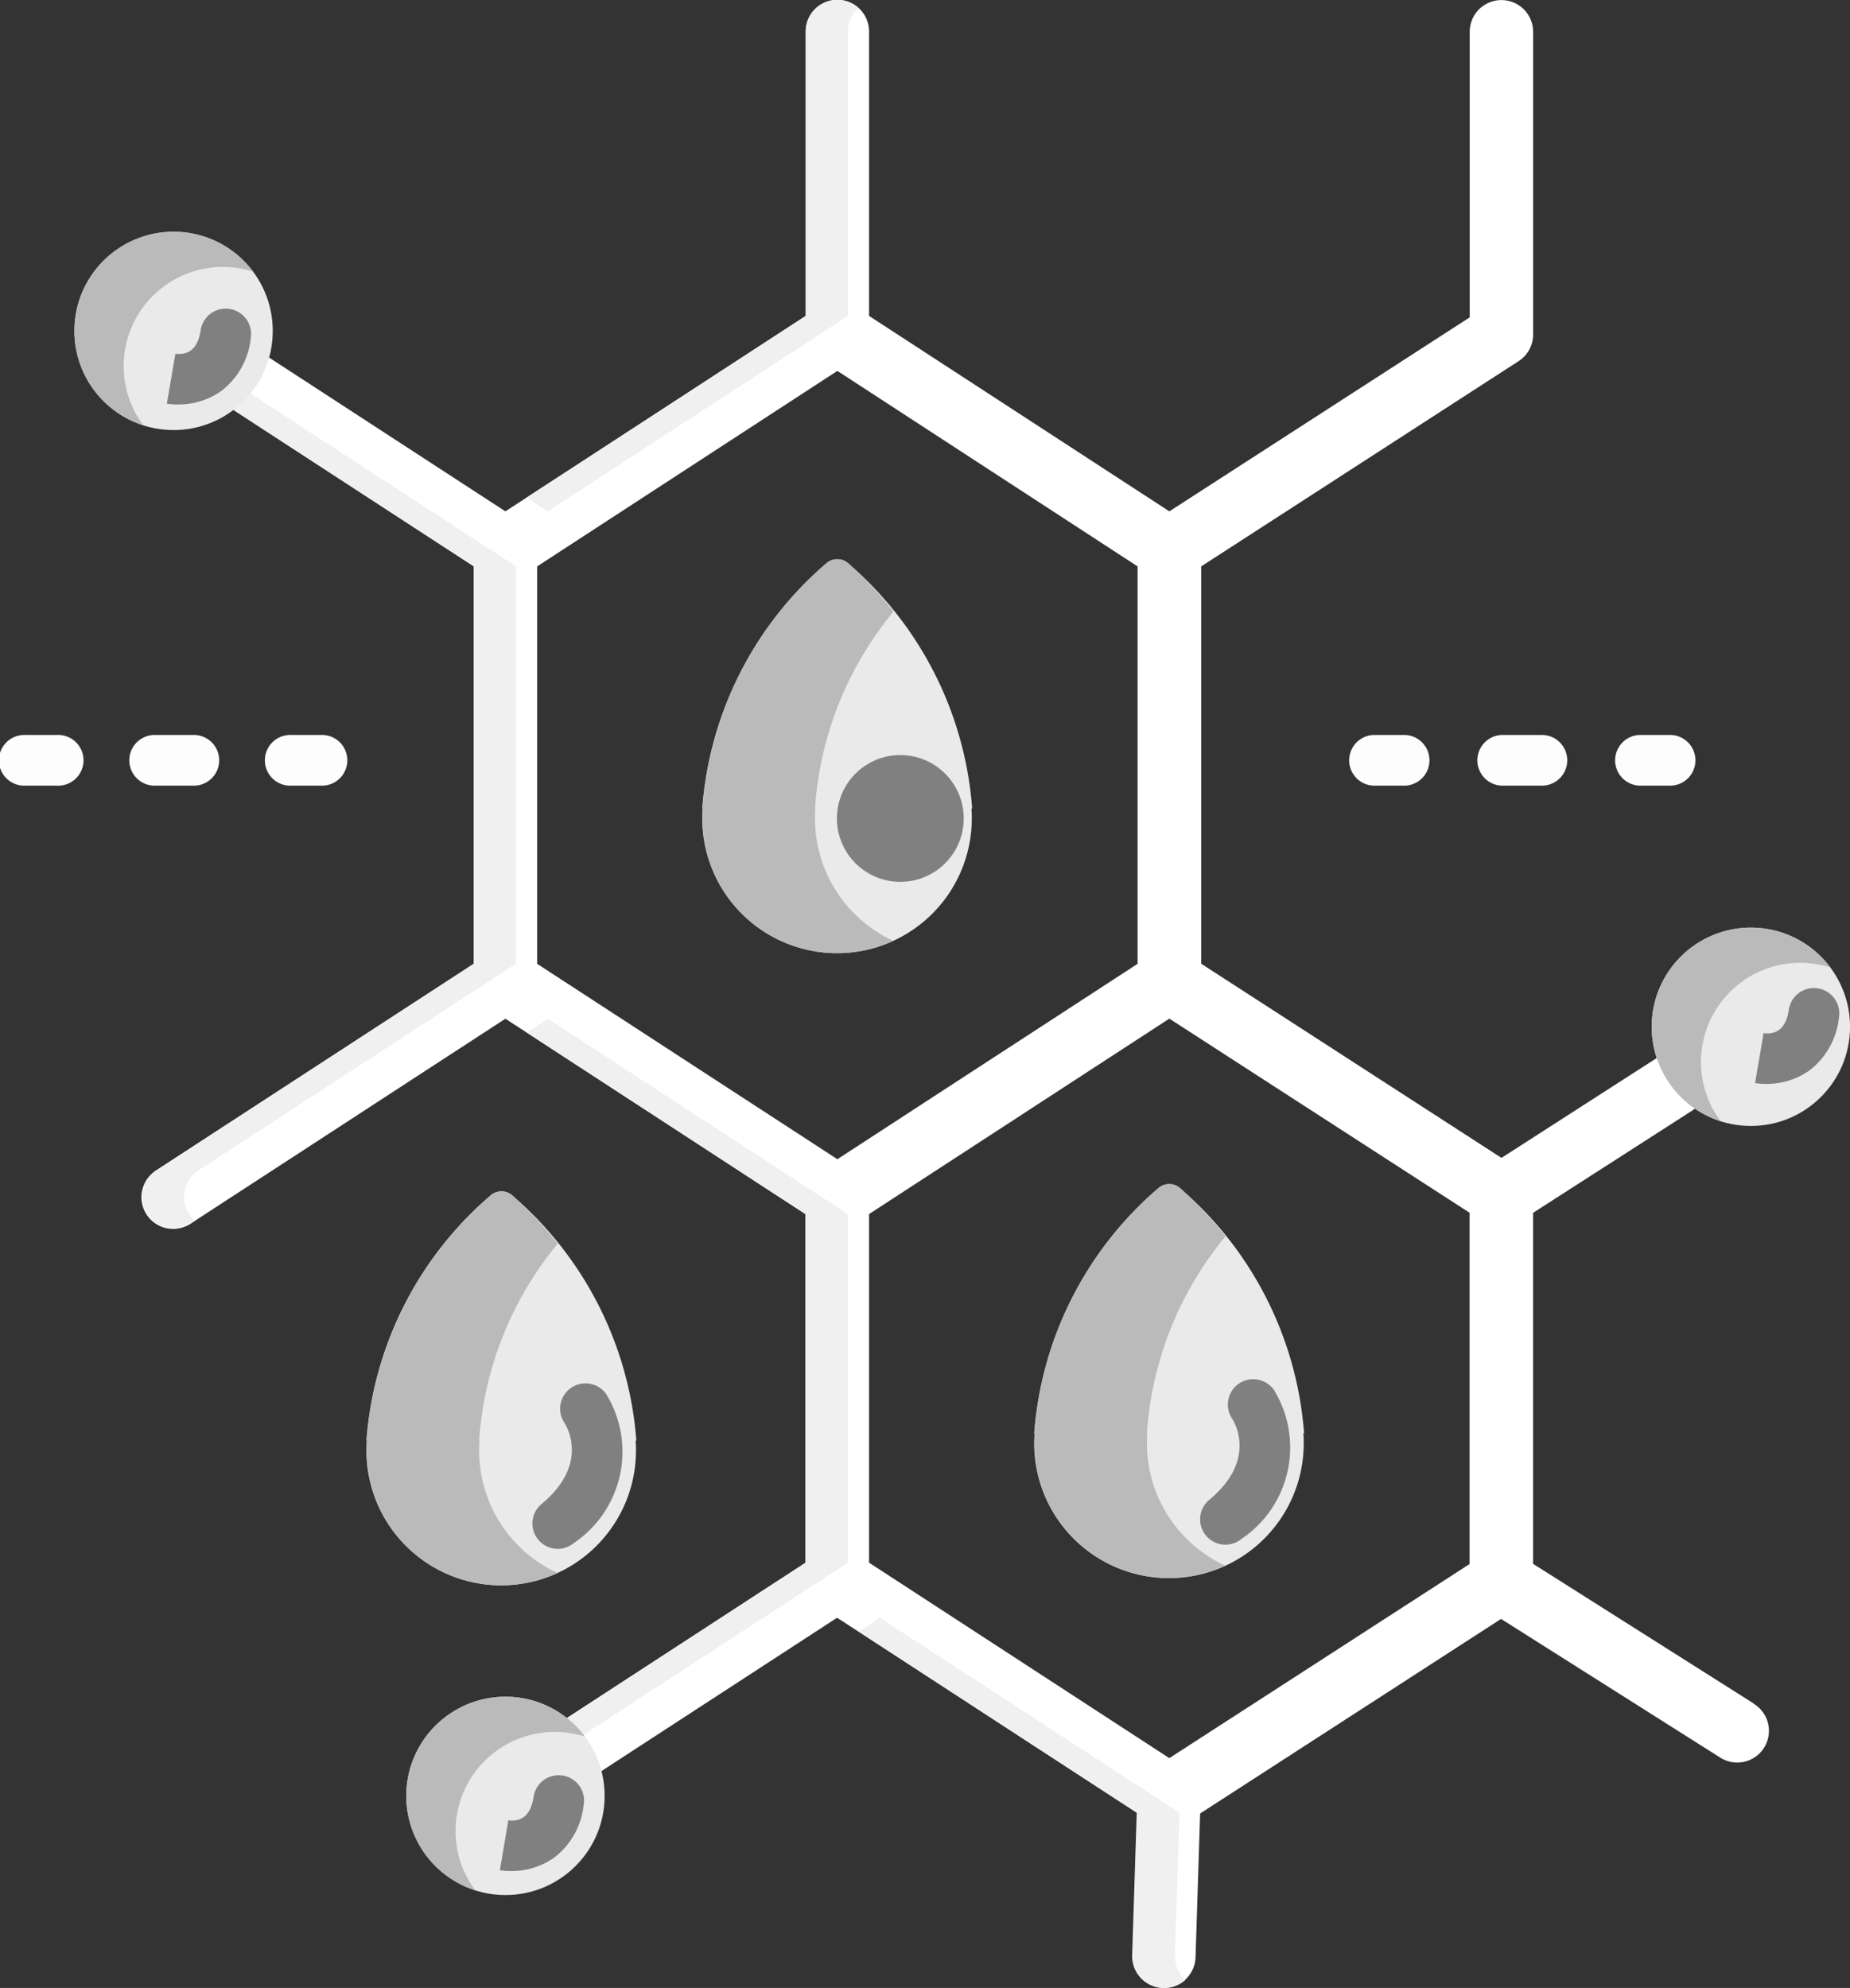 <svg xmlns="http://www.w3.org/2000/svg" width="40.324" height="43.339" viewBox="0 0 40.324 43.339">
    <rect x="0" y="0" width="40.324" height="43.339" fill="#333333" stroke="none"/>
    <defs>
        <style>
            .cls-1{fill:#eaeaea}.cls-2{fill:#bababa}.cls-3{fill:#fff}.cls-4{fill:#fdfdfd}.cls-5{fill:gray}.cls-6{fill:#f0f0f0}
        </style>
    </defs>
    <g id="oil" transform="translate(-34.107 -20.752)">
        <g id="Group_49" data-name="Group 49" transform="translate(49.422 32.943)">
            <g id="Group_48" data-name="Group 48">
                <path id="Path_163" d="M206.244 158.536a7.8 7.8 0 0 0-2.7-5.342.359.359 0 0 0-.483 0 7.8 7.8 0 0 0-2.7 5.342h.009a3.068 3.068 0 0 0-.009.216 2.937 2.937 0 1 0 5.875 0c0-.073 0-.144-.009-.216z" class="cls-1" data-name="Path 163" transform="translate(-200.369 -153.101)"/>
            </g>
        </g>
        <g id="Group_51" data-name="Group 51" transform="translate(56.657 46.568)">
            <g id="Group_50" data-name="Group 50">
                <path id="Path_164" d="M284.786 306.452a7.8 7.8 0 0 0-2.7-5.342.359.359 0 0 0-.483 0 7.8 7.8 0 0 0-2.7 5.342h.009a3.068 3.068 0 0 0-.009.216 2.937 2.937 0 1 0 5.875 0c0-.073 0-.144-.009-.216z" class="cls-1" data-name="Path 164" transform="translate(-278.911 -301.017)"/>
            </g>
        </g>
        <g id="Group_53" data-name="Group 53" transform="translate(42.102 46.725)">
            <g id="Group_52" data-name="Group 52">
                <path id="Path_165" d="M126.778 308.161a7.8 7.8 0 0 0-2.7-5.342.359.359 0 0 0-.483 0 7.8 7.8 0 0 0-2.7 5.342h.009a3.068 3.068 0 0 0-.009.216 2.937 2.937 0 0 0 5.875 0c0-.073 0-.144-.009-.216z" class="cls-1" data-name="Path 165" transform="translate(-120.903 -302.726)"/>
            </g>
        </g>
        <g id="Group_55" data-name="Group 55" transform="translate(49.422 32.943)">
            <g id="Group_54" data-name="Group 54">
                <path id="Path_166" d="M202.819 158.753c0-.073 0-.144.009-.216h-.009a7.526 7.526 0 0 1 1.713-4.295 8.843 8.843 0 0 0-.983-1.047.359.359 0 0 0-.483 0 7.8 7.8 0 0 0-2.7 5.342h.009a3.068 3.068 0 0 0-.009.216 2.937 2.937 0 0 0 4.162 2.67 2.937 2.937 0 0 1-1.709-2.67z" class="cls-2" data-name="Path 166" transform="translate(-200.37 -153.102)"/>
            </g>
        </g>
        <g id="Group_57" data-name="Group 57" transform="translate(56.657 46.568)">
            <g id="Group_56" data-name="Group 56">
                <path id="Path_167" d="M281.36 306.669c0-.073 0-.144.009-.216h-.009a7.527 7.527 0 0 1 1.713-4.3 8.835 8.835 0 0 0-.983-1.047.359.359 0 0 0-.483 0 7.8 7.8 0 0 0-2.7 5.342h.009a3.068 3.068 0 0 0-.009.216 2.937 2.937 0 0 0 4.162 2.67 2.937 2.937 0 0 1-1.709-2.665z" class="cls-2" data-name="Path 167" transform="translate(-278.911 -301.017)"/>
            </g>
        </g>
        <g id="Group_59" data-name="Group 59" transform="translate(42.102 46.725)">
            <g id="Group_58" data-name="Group 58">
                <path id="Path_168" d="M123.352 308.378c0-.073 0-.144.009-.216h-.009a7.526 7.526 0 0 1 1.713-4.295 8.84 8.84 0 0 0-.983-1.047.359.359 0 0 0-.483 0 7.8 7.8 0 0 0-2.7 5.342h.009a3.068 3.068 0 0 0-.009.216 2.937 2.937 0 0 0 4.162 2.67 2.938 2.938 0 0 1-1.709-2.67z" class="cls-2" data-name="Path 168" transform="translate(-120.903 -302.727)"/>
            </g>
        </g>
        <g id="Group_61" data-name="Group 61" transform="translate(37.199 20.752)">
            <g id="Group_60" data-name="Group 60">
                <path id="Path_169" d="M102.809 57.89L98 54.845v-7.652l3.479-2.236a.691.691 0 0 0-.747-1.162l-3.421 2.2-6.545-4.233V33.1l6.919-4.475a.691.691 0 0 0 .316-.58v-6.6a.691.691 0 0 0-1.382 0v6.226L90.072 31.9l-6.545-4.261v-6.2a.691.691 0 1 0-1.382 0v6.2L75.6 31.9l-6.858-4.464a.691.691 0 1 0-.754 1.158l6.923 4.506v8.664l-6.921 4.503a.691.691 0 1 0 .754 1.158l6.856-4.464 5.2 3.388 1.339.872v7.6l-6.921 4.505a.691.691 0 1 0 .754 1.158l6.858-4.464 6.532 4.252-.1 3.107a.691.691 0 0 0 .669.712h.022a.691.691 0 0 0 .69-.67l.1-3.133 6.559-4.242 4.76 3.012a.691.691 0 1 0 .739-1.167zM82.836 28.838L89.38 33.1v8.664l-6.544 4.26-6.544-4.26V33.1zM96.615 54.85l-6.543 4.231-6.545-4.261v-7.6l1.107-.721 5.438-3.54 6.543 4.231v7.66z" class="cls-3" data-name="Path 169" transform="translate(-67.676 -20.752)"/>
            </g>
        </g>
        <g id="Group_68" data-name="Group 68" transform="translate(34.107 36.775)">
            <g id="Group_63" data-name="Group 63">
                <g id="Group_62" data-name="Group 62">
                    <path id="Path_170" d="M35.351 195.812h-.691a.553.553 0 1 1 0-1.105h.691a.553.553 0 1 1 0 1.105z" class="cls-4" data-name="Path 170" transform="translate(-34.107 -194.707)"/>
                </g>
            </g>
            <g id="Group_65" data-name="Group 65" transform="translate(2.794)">
                <g id="Group_64" data-name="Group 64">
                    <path id="Path_171" d="M65.888 195.812h-.9a.553.553 0 0 1 0-1.105h.9a.553.553 0 0 1 0 1.105z" class="cls-4" data-name="Path 171" transform="translate(-64.434 -194.707)"/>
                </g>
            </g>
            <g id="Group_67" data-name="Group 67" transform="translate(5.797)">
                <g id="Group_66" data-name="Group 66">
                    <path id="Path_172" d="M98.285 195.812h-.691a.553.553 0 1 1 0-1.105h.691a.553.553 0 0 1 0 1.105z" class="cls-4" data-name="Path 172" transform="translate(-97.041 -194.707)"/>
                </g>
            </g>
        </g>
        <g id="Group_75" data-name="Group 75" transform="translate(63.491 36.775)">
            <g id="Group_70" data-name="Group 70">
                <g id="Group_69" data-name="Group 69">
                    <path id="Path_173" d="M354.35 195.812h-.691a.553.553 0 0 1 0-1.105h.691a.553.553 0 0 1 0 1.105z" class="cls-4" data-name="Path 173" transform="translate(-353.106 -194.707)"/>
                </g>
            </g>
            <g id="Group_72" data-name="Group 72" transform="translate(2.793)">
                <g id="Group_71" data-name="Group 71">
                    <path id="Path_174" d="M384.886 195.812h-.9a.553.553 0 0 1 0-1.105h.9a.553.553 0 0 1 0 1.105z" class="cls-4" data-name="Path 174" transform="translate(-383.432 -194.707)"/>
                </g>
            </g>
            <g id="Group_74" data-name="Group 74" transform="translate(5.797)">
                <g id="Group_73" data-name="Group 73">
                    <path id="Path_175" d="M417.283 195.812h-.691a.553.553 0 0 1 0-1.105h.691a.553.553 0 0 1 0 1.105z" class="cls-4" data-name="Path 175" transform="translate(-416.039 -194.707)"/>
                </g>
            </g>
        </g>
        <g id="Group_77" data-name="Group 77" transform="translate(52.349 37.213)">
            <g id="Group_76" data-name="Group 76">
                <circle id="Ellipse_10" cx="1.382" cy="1.382" r="1.382" class="cls-5" data-name="Ellipse 10"/>
            </g>
        </g>
        <g id="Group_79" data-name="Group 79" transform="translate(45.711 50.896)">
            <g id="Group_78" data-name="Group 78">
                <path id="Path_176" d="M160.638 351.624a.553.553 0 0 1-.353-.978c1.08-.895.516-1.744.492-1.78a.553.553 0 0 1 .911-.626 2.4 2.4 0 0 1-.7 3.257.551.551 0 0 1-.35.127z" class="cls-5" data-name="Path 176" transform="translate(-160.085 -348.001)"/>
            </g>
        </g>
        <g id="Group_81" data-name="Group 81" transform="translate(60.265 50.804)">
            <g id="Group_80" data-name="Group 80">
                <path id="Path_177" d="M318.638 350.624a.553.553 0 0 1-.353-.978c1.08-.895.516-1.744.492-1.78a.553.553 0 0 1 .911-.626 2.4 2.4 0 0 1-.7 3.257.551.551 0 0 1-.35.127z" class="cls-5" data-name="Path 177" transform="translate(-318.085 -347)"/>
            </g>
        </g>
        <g id="Group_90" data-name="Group 90" transform="translate(37.199 20.752)">
            <g id="Group_83" data-name="Group 83" transform="translate(7.235 22.209)">
                <g id="Group_82" data-name="Group 82">
                    <path id="Path_178" d="M147.251 279.179a.691.691 0 0 1 .2-.956l6.921-4.505v-7.6l-1.339-.872-5.2-3.388-.461.3 4.744 3.088 1.339.872v7.6l-6.921 4.505a.691.691 0 1 0 .754 1.158l.09-.059a.682.682 0 0 1-.127-.143z" class="cls-6" data-name="Path 178" transform="translate(-146.218 -261.858)"/>
                </g>
            </g>
            <g id="Group_85" data-name="Group 85" transform="translate(8.386)">
                <g id="Group_84" data-name="Group 84">
                    <path id="Path_179" d="M159.18 31.9l6.544-4.26v-6.2a.688.688 0 0 1 .23-.514.69.69 0 0 0-1.151.514v6.2l-6.083 3.96z" class="cls-6" data-name="Path 179" transform="translate(-158.719 -20.752)"/>
                </g>
            </g>
            <g id="Group_87" data-name="Group 87" transform="translate(15.621 35.268)">
                <g id="Group_86" data-name="Group 86">
                    <path id="Path_180" d="M244.157 410.985l.1-3.107-6.532-4.252-.461.3 6.072 3.952-.1 3.107a.691.691 0 0 0 .669.712h.022a.687.687 0 0 0 .46-.177.689.689 0 0 1-.23-.535z" class="cls-6" data-name="Path 180" transform="translate(-237.26 -403.626)"/>
                </g>
            </g>
            <g id="Group_89" data-name="Group 89" transform="translate(0 6.571)">
                <g id="Group_88" data-name="Group 88">
                    <path id="Path_181" d="M68.709 111.99a.691.691 0 0 1 .2-.956l6.921-4.505v-8.664l-6.919-4.505a.689.689 0 0 1-.077-1.1l-.09-.059a.691.691 0 1 0-.754 1.158l6.921 4.505v8.664l-6.921 4.505a.691.691 0 0 0 .754 1.158l.09-.059a.681.681 0 0 1-.125-.142z" class="cls-6" data-name="Path 181" transform="translate(-67.676 -92.09)"/>
                </g>
            </g>
        </g>
        <g id="Group_95" data-name="Group 95" transform="translate(42.962 57.742)">
            <g id="Group_92" data-name="Group 92">
                <g id="Group_91" data-name="Group 91">
                    <circle id="Ellipse_11" cx="2.162" cy="2.162" r="2.162" class="cls-1" data-name="Ellipse 11"/>
                </g>
            </g>
            <g id="Group_94" data-name="Group 94">
                <g id="Group_93" data-name="Group 93">
                    <path id="Path_182" d="M131.32 425.26a2.163 2.163 0 0 1 2.822-2.06 2.162 2.162 0 1 0-2.393 3.351 2.153 2.153 0 0 1-.429-1.291z" class="cls-2" data-name="Path 182" transform="translate(-130.245 -422.33)"/>
                </g>
            </g>
        </g>
        <g id="Group_97" data-name="Group 97" transform="translate(45.002 59.463)">
            <g id="Group_96" data-name="Group 96">
                <path id="Path_183" d="M152.619 443.093a1.451 1.451 0 0 1-.232-.017l.185-1.09h-.009c.313.042.5-.128.558-.5a.553.553 0 1 1 1.093.167 1.666 1.666 0 0 1-.649 1.152 1.619 1.619 0 0 1-.946.288z" class="cls-5" data-name="Path 183" transform="translate(-152.387 -441.013)"/>
            </g>
        </g>
        <g id="Group_102" data-name="Group 102" transform="translate(70.108 40.975)">
            <g id="Group_99" data-name="Group 99">
                <g id="Group_98" data-name="Group 98">
                    <circle id="Ellipse_12" cx="2.162" cy="2.162" r="2.162" class="cls-1" data-name="Ellipse 12"/>
                </g>
            </g>
            <g id="Group_101" data-name="Group 101">
                <g id="Group_100" data-name="Group 100">
                    <path id="Path_184" d="M426.02 243.231a2.163 2.163 0 0 1 2.822-2.06 2.162 2.162 0 1 0-2.393 3.351 2.152 2.152 0 0 1-.429-1.291z" class="cls-2" data-name="Path 184" transform="translate(-424.945 -240.301)"/>
                </g>
            </g>
        </g>
        <g id="Group_104" data-name="Group 104" transform="translate(72.362 42.302)">
            <g id="Group_103" data-name="Group 103">
                <path id="Path_185" d="M449.644 256.78a1.446 1.446 0 0 1-.232-.017l.185-1.09h-.009c.314.042.5-.127.558-.5a.553.553 0 1 1 1.093.167 1.667 1.667 0 0 1-.649 1.152 1.619 1.619 0 0 1-.946.288z" class="cls-5" data-name="Path 185" transform="translate(-449.412 -254.7)"/>
            </g>
        </g>
        <g id="Group_109" data-name="Group 109" transform="translate(35.728 25.804)">
            <g id="Group_106" data-name="Group 106">
                <g id="Group_105" data-name="Group 105">
                    <circle id="Ellipse_13" cx="2.162" cy="2.162" r="2.162" class="cls-1" data-name="Ellipse 13"/>
                </g>
            </g>
            <g id="Group_108" data-name="Group 108">
                <g id="Group_107" data-name="Group 107">
                    <path id="Path_186" d="M52.779 78.526a2.163 2.163 0 0 1 2.822-2.06 2.162 2.162 0 1 0-2.393 3.351 2.152 2.152 0 0 1-.429-1.291z" class="cls-2" data-name="Path 186" transform="translate(-51.704 -75.596)"/>
                </g>
            </g>
        </g>
        <g id="Group_111" data-name="Group 111" transform="translate(37.744 27.491)">
            <g id="Group_110" data-name="Group 110">
                <path id="Path_187" d="M73.827 95.99a1.452 1.452 0 0 1-.232-.017l.186-1.09h-.009c.312.041.5-.127.558-.5a.553.553 0 1 1 1.093.167 1.666 1.666 0 0 1-.649 1.152 1.619 1.619 0 0 1-.947.288z" class="cls-5" data-name="Path 187" transform="translate(-73.595 -93.911)"/>
            </g>
        </g>
    </g>
</svg>
